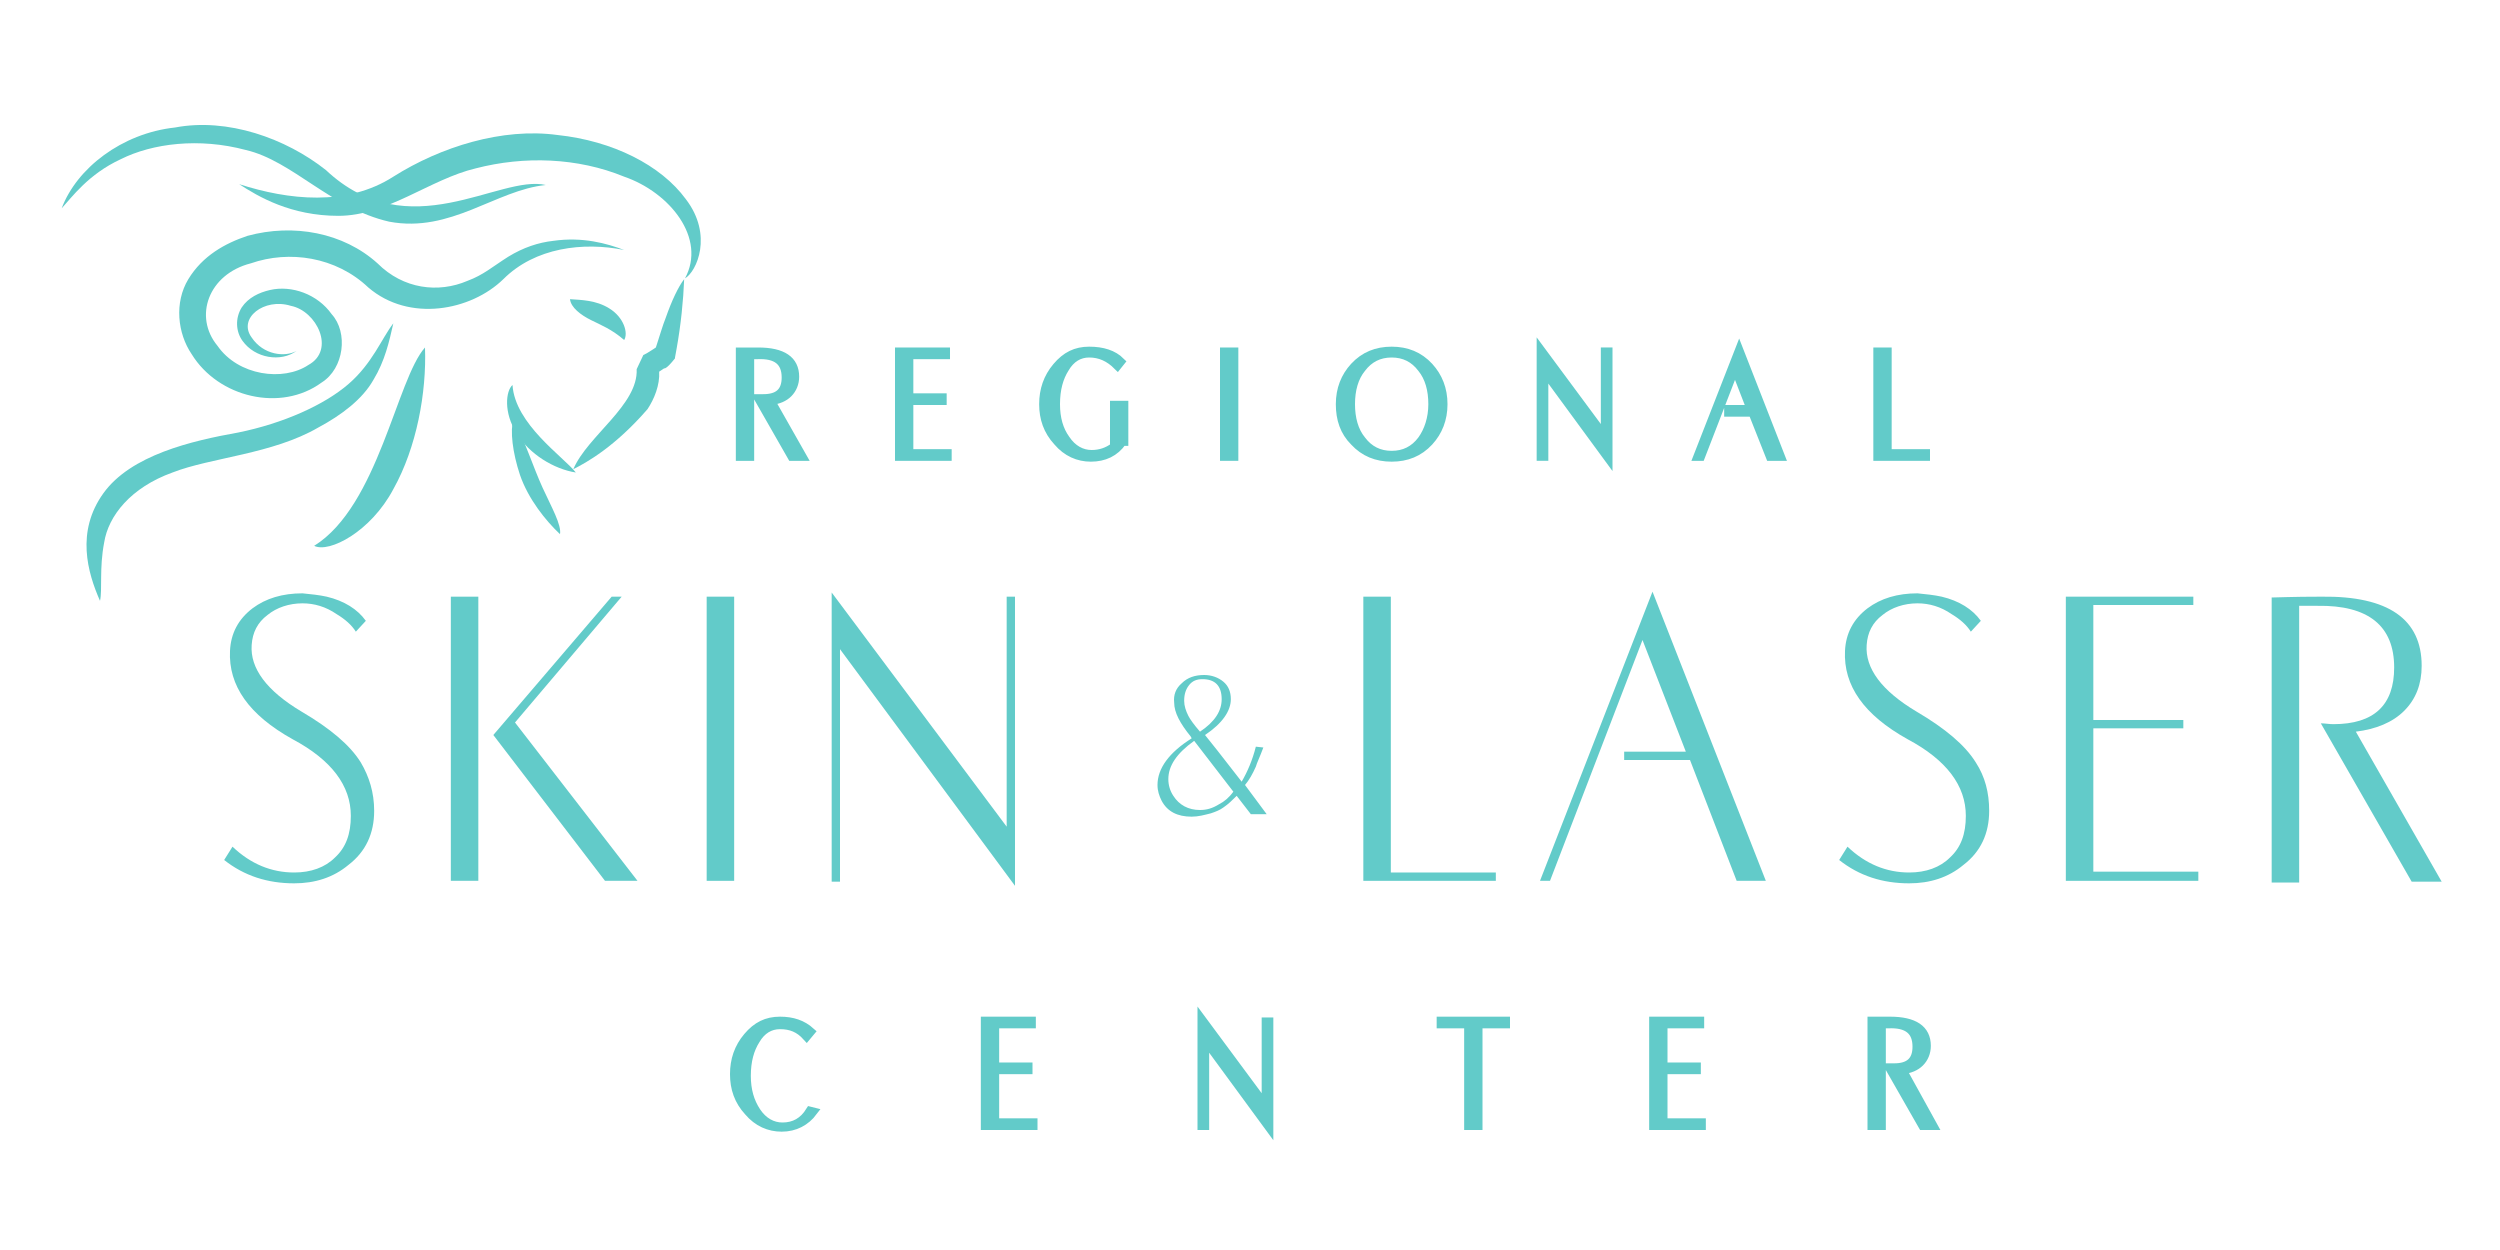 <?xml version="1.0" encoding="utf-8" ?>
<svg enable-background="new 0 0 300 150" viewBox="0 0 300 150" xmlns="http://www.w3.org/2000/svg"><g fill="#62cbc9"><path d="m76.4 44.3.8-1.7.4-.2.8-.5.3-.2.1-.3c.4-1.2.7-2.3 1.1-3.3.7-2 1.5-3.7 2.2-4.6-.1 2.6-.4 5.5-.9 8.3l-.2 1.1v.1c-1.1 1.4-1.3 1.2-1.3 1.2l-.6.4c.1 1.6-.6 3.3-1.4 4.5-3.9 4.5-7.3 6.4-8.9 7.2 1.7-4 7.8-7.7 7.6-12z"/><path d="m28.7 22.1c5.9 1.9 12.9 2.7 18.5-.9 5.7-3.6 13.1-5.9 19.7-5 6.6.7 12.4 3.6 15.4 7.7 3.3 4.3 1.3 8.7-.1 9.5 2.6-4.8-1.8-10.3-7.3-12.2-5.6-2.3-12-2.5-17.8-1-5.5 1.3-10.6 5.7-16.5 5.7-5.7 0-9.6-2.3-11.9-3.8z"/><path d="m69.1 56.7c-2.6-.4-5.6-2.2-7.1-4.7-1.6-2.5-1.3-5.1-.5-5.8.3 4.7 6.1 8.6 7.6 10.5z"/><path d="m61.6 50.3c1.4 2.6 2.4 5.8 3.5 8.2s2.3 4.5 2.1 5.6c-1.7-1.6-3.8-4.2-4.8-7.1-.9-2.7-1.2-5.3-.8-6.7z"/><path d="m51 41.7c.2 5.4-1 12-3.8 17-2.7 5.1-7.7 7.7-9.5 6.8 7.7-4.8 9.9-20 13.3-23.8z"/><path d="m74.9 40.8c-1.5-1.3-2.8-1.8-4-2.4s-2.4-1.5-2.5-2.5c1.3.1 3.1.1 4.7 1.1 1.8 1.1 2.3 3 1.8 3.8z"/><path d="m65.5 22.2c-6 .6-11.4 5.8-18.8 4.4-7-1.6-11.6-7.3-17.2-8.6-5.6-1.5-11.2-.8-15 1.1-3.9 1.8-5.9 4.6-7.1 5.9 1.8-4.8 7.2-9 13.6-9.7 6.3-1.2 13.3 1.3 18.1 5.1 10 9.4 20.8.5 26.4 1.8z"/><path d="m74.9 30c-4.9-1-10.7-.3-14.5 3.5-3.9 3.8-11.3 5.2-16.2 1-3.9-3.7-9.5-4.5-14.1-2.9-5.1 1.3-6.9 6.4-4 9.9 2.5 3.6 7.9 4.3 10.9 2.3 3.3-1.8 1-6.5-2.1-7.1-3.2-1-6.4 1.5-4.7 3.8 1.4 2.1 4 2.4 5.4 1.6-1.9 1.4-5 .9-6.5-1.2-.8-1.1-.9-2.7-.1-4 .8-1.2 2.1-1.8 3.4-2.1 2.6-.6 5.7.5 7.4 2.9 2 2.2 1.5 6.5-1.2 8.2-4.9 3.6-12.4 1.8-15.6-3.4-1.7-2.5-2.1-6.2-.4-9s4.4-4.3 7.1-5.2c5.5-1.5 11.5-.4 15.6 3.3 3.1 3.1 7.3 3.6 10.8 2.1 1.9-.7 3-1.7 4.9-2.9 1.8-1.1 3.6-1.7 5.4-1.9 3.5-.5 6.4.3 8.5 1.1z"/><path d="m47.2 38.8c-.5 2.2-1 4.5-2.4 6.8-1.3 2.3-3.8 4.2-6.6 5.7-5.5 3.2-12.9 3.6-17.5 5.4-5 1.8-7.7 5.2-8.2 8.4-.6 3.1-.2 5.7-.5 7-1.5-3.4-2.9-8.3.4-12.9s10.6-6.3 16.2-7.3c5.4-1.1 10.3-3.3 13.2-5.8s4-5.5 5.4-7.3z"/><g stroke="#62cbc9" stroke-miterlimit="10"><path d="m97.6 133.4c-.9 1.2-2.2 1.9-3.8 1.9-1.5 0-2.9-.6-4-1.9-1.2-1.3-1.7-2.8-1.7-4.5s.5-3.2 1.6-4.5 2.3-1.9 3.9-1.9c1.5 0 2.7.4 3.7 1.3l-.5.6c-.9-1-1.9-1.4-3.2-1.4-1.2 0-2.2.6-2.9 1.8-.7 1.1-1.1 2.5-1.1 4.3 0 1.7.4 3.1 1.2 4.3s1.9 1.8 3.1 1.8c1.4 0 2.5-.6 3.3-1.9z"/><path d="m124 135.1h-5.8v-12.6h5.6v.4h-4.4v5.1h4v.4h-4v6.3h4.6z"/><path d="m152.3 135.3-7.7-10.5v10.3h-.4v-12.8l7.7 10.4v-10.1h.4z"/><path d="m180.7 122.9h-3.3v12.2h-1.2v-12.2h-3.3v-.4h7.8z"/><path d="m204.2 135.1h-5.8v-12.6h5.6v.4h-4.4v5.1h4v.4h-4v6.3h4.6z"/><path d="m232 135.1h-1.3l-4-7h.6c1.8 0 2.7-.8 2.7-2.5 0-1.9-1.1-2.8-3.4-2.7h-.8v12.2h-1.2v-12.6h2.2c2.9 0 4.4 1 4.4 3 0 .8-.3 1.5-.8 2s-1.2.8-2.1.9z"/><path d="m96.3 54.8h-1.3l-4-7h.6c1.8 0 2.7-.8 2.7-2.5 0-1.9-1.1-2.8-3.4-2.7h-.9v12.2h-1.2v-12.6h2.2c2.9 0 4.4 1 4.4 3 0 .8-.3 1.5-.8 2s-1.2.8-2.1.9z"/><path d="m113.7 54.8h-5.8v-12.6h5.6v.4h-4.4v5.1h4v.4h-4v6.3h4.6z"/><path d="m134.7 53c-.9 1.3-2.2 1.9-3.8 1.9-1.5 0-2.9-.6-4-1.9-1.2-1.3-1.7-2.8-1.7-4.5s.5-3.2 1.6-4.5 2.3-1.9 3.9-1.9 2.9.4 3.8 1.3l-.4.5c-1-1-2.1-1.5-3.4-1.5-1.2 0-2.2.6-2.9 1.8-.7 1.1-1.1 2.5-1.1 4.3 0 1.7.4 3.1 1.2 4.2.8 1.2 1.9 1.8 3.1 1.8 1 0 1.9-.3 2.7-.9v-5h1.2v4.4z"/><path d="m148.1 54.8h-1.2v-12.6h1.2z"/><path d="m173.2 48.5c0 1.8-.6 3.3-1.7 4.5-1.2 1.3-2.7 1.9-4.5 1.9s-3.3-.6-4.5-1.9c-1.2-1.2-1.7-2.7-1.7-4.5s.6-3.3 1.7-4.5c1.2-1.3 2.7-1.9 4.5-1.9s3.3.6 4.5 1.9c1.1 1.2 1.7 2.7 1.7 4.5zm-1.3 0c0-1.7-.4-3.2-1.3-4.3-.9-1.2-2.1-1.8-3.6-1.8s-2.7.6-3.6 1.8c-.9 1.1-1.3 2.6-1.3 4.3s.4 3.2 1.3 4.3c.9 1.2 2.1 1.8 3.6 1.8s2.7-.6 3.6-1.8c.8-1.1 1.3-2.6 1.3-4.3z"/><path d="m193 55-7.7-10.5v10.3h-.4v-12.8l7.7 10.4v-10.2h.4z"/><path d="m213.7 54.8h-1.3l-2.1-5.3h-2.9v-.4h2.7l-1.9-4.9-4.1 10.6h-.4l5-12.8z"/><path d="m231.1 54.8h-5.8v-12.6h1.2v12.2h4.6z"/></g><path d="m44.9 97.3c0 2.7-1 4.9-3.1 6.5-1.8 1.5-4 2.2-6.5 2.2-3.2 0-6-.9-8.4-2.8l1-1.6c2.2 2.1 4.7 3.1 7.4 3.1 2 0 3.7-.6 4.9-1.8 1.3-1.2 1.9-2.8 1.9-5 0-3.6-2.3-6.7-7-9.2-5.2-2.9-7.7-6.4-7.5-10.6.1-2.1 1-3.8 2.7-5.1 1.6-1.2 3.6-1.8 6-1.8 1 .1 2 .2 2.9.4 2.1.5 3.7 1.5 4.7 2.9l-1.2 1.3c-.5-.8-1.3-1.5-2.3-2.1-1.3-.9-2.7-1.3-4.1-1.3-1.6 0-3.1.5-4.2 1.4-1.2.9-1.8 2.1-1.9 3.6-.2 2.8 1.8 5.5 6 8 3.4 2 5.8 4 7.1 6.1 1 1.7 1.6 3.6 1.6 5.8z"/><path d="m57.4 105.7h-3.3v-34.1h3.3zm19.1 0h-3.9l-13.4-17.5 14.2-16.6h1.2l-12.8 15.1z"/><path d="m88.1 105.7h-3.3v-34.1h3.3z"/><path d="m121.8 106.3-21-28.4v27.9h-1v-34.7l21 28.1v-27.6h1z"/><path d="m152 97.7h-1.9l-1.7-2.2c-.5.5-1 1-1.6 1.4-.4.3-.9.5-1.5.7-.8.2-1.5.4-2.3.4-1.7 0-2.9-.6-3.6-1.9-.3-.6-.5-1.2-.5-1.9 0-2 1.4-3.9 4.1-5.6l-.1-.2c-1.3-1.6-2-2.9-2-4.1-.1-.9.2-1.7.9-2.3.7-.7 1.6-1 2.7-1 .9 0 1.7.3 2.3.8s.9 1.2.9 2.1c0 1.4-1 2.9-3.1 4.3.5.6 2 2.5 4.4 5.6.7-1.2 1.3-2.6 1.7-4.2l.9.1c-.4 1.1-.8 1.9-.9 2.3-.4.9-.8 1.6-1.3 2.2zm-4-2.7-4.7-6.1c-2.1 1.5-3.1 3-3.1 4.6 0 .7.2 1.4.6 2 .7 1.1 1.8 1.7 3.2 1.7.8 0 1.5-.2 2.3-.7.6-.3 1.2-.8 1.7-1.5zm-1.4-11.1c0-1.6-.8-2.4-2.3-2.4-.7 0-1.2.2-1.6.7s-.6 1.1-.6 1.9c0 .6.2 1.2.5 1.8.2.4.7 1.1 1.4 1.9 1.8-1.2 2.6-2.5 2.6-3.9z"/><path d="m179.5 105.7h-15.9v-34.1h3.3v33.1h12.6z"/><path d="m211.9 105.7h-3.5l-5.6-14.5h-7.9v-1h7.4l-5.2-13.4-11.1 28.9h-1.2l13.5-34.7z"/><path d="m238.7 97.3c0 2.7-1 4.9-3.1 6.5-1.8 1.5-4 2.2-6.5 2.2-3.2 0-6-.9-8.4-2.8l1-1.6c2.2 2.1 4.7 3.1 7.4 3.1 2 0 3.7-.6 4.9-1.8 1.3-1.2 1.9-2.8 1.9-5 0-3.6-2.3-6.7-7-9.2-5.2-2.9-7.7-6.4-7.5-10.6.1-2.1 1-3.8 2.7-5.1 1.6-1.2 3.6-1.8 6-1.8 1 .1 2 .2 2.9.4 2.1.5 3.7 1.5 4.7 2.9l-1.2 1.3c-.5-.8-1.3-1.5-2.3-2.1-1.3-.9-2.7-1.3-4.1-1.3-1.6 0-3.1.5-4.2 1.4-1.2.9-1.8 2.1-1.9 3.6-.2 2.8 1.8 5.5 6 8 3.4 2 5.8 4 7.1 6.1 1.1 1.7 1.6 3.6 1.6 5.8z"/><path d="m263.8 105.7h-15.9v-34.1h15.3v1h-12v13.8h10.8v1h-10.8v17.2h12.6z"/><path d="m293 105.8h-3.6l-10.9-19c.5 0 1 .1 1.5.1 4.9 0 7.3-2.3 7.3-6.8 0-5-3.1-7.5-9.2-7.4h-2.2v33.2h-3.3v-34.2c.5 0 2.5-.1 6-.1 8-.1 12 2.7 12 8.3 0 2.2-.7 4-2.1 5.4s-3.4 2.2-5.8 2.5z"/></g></svg>